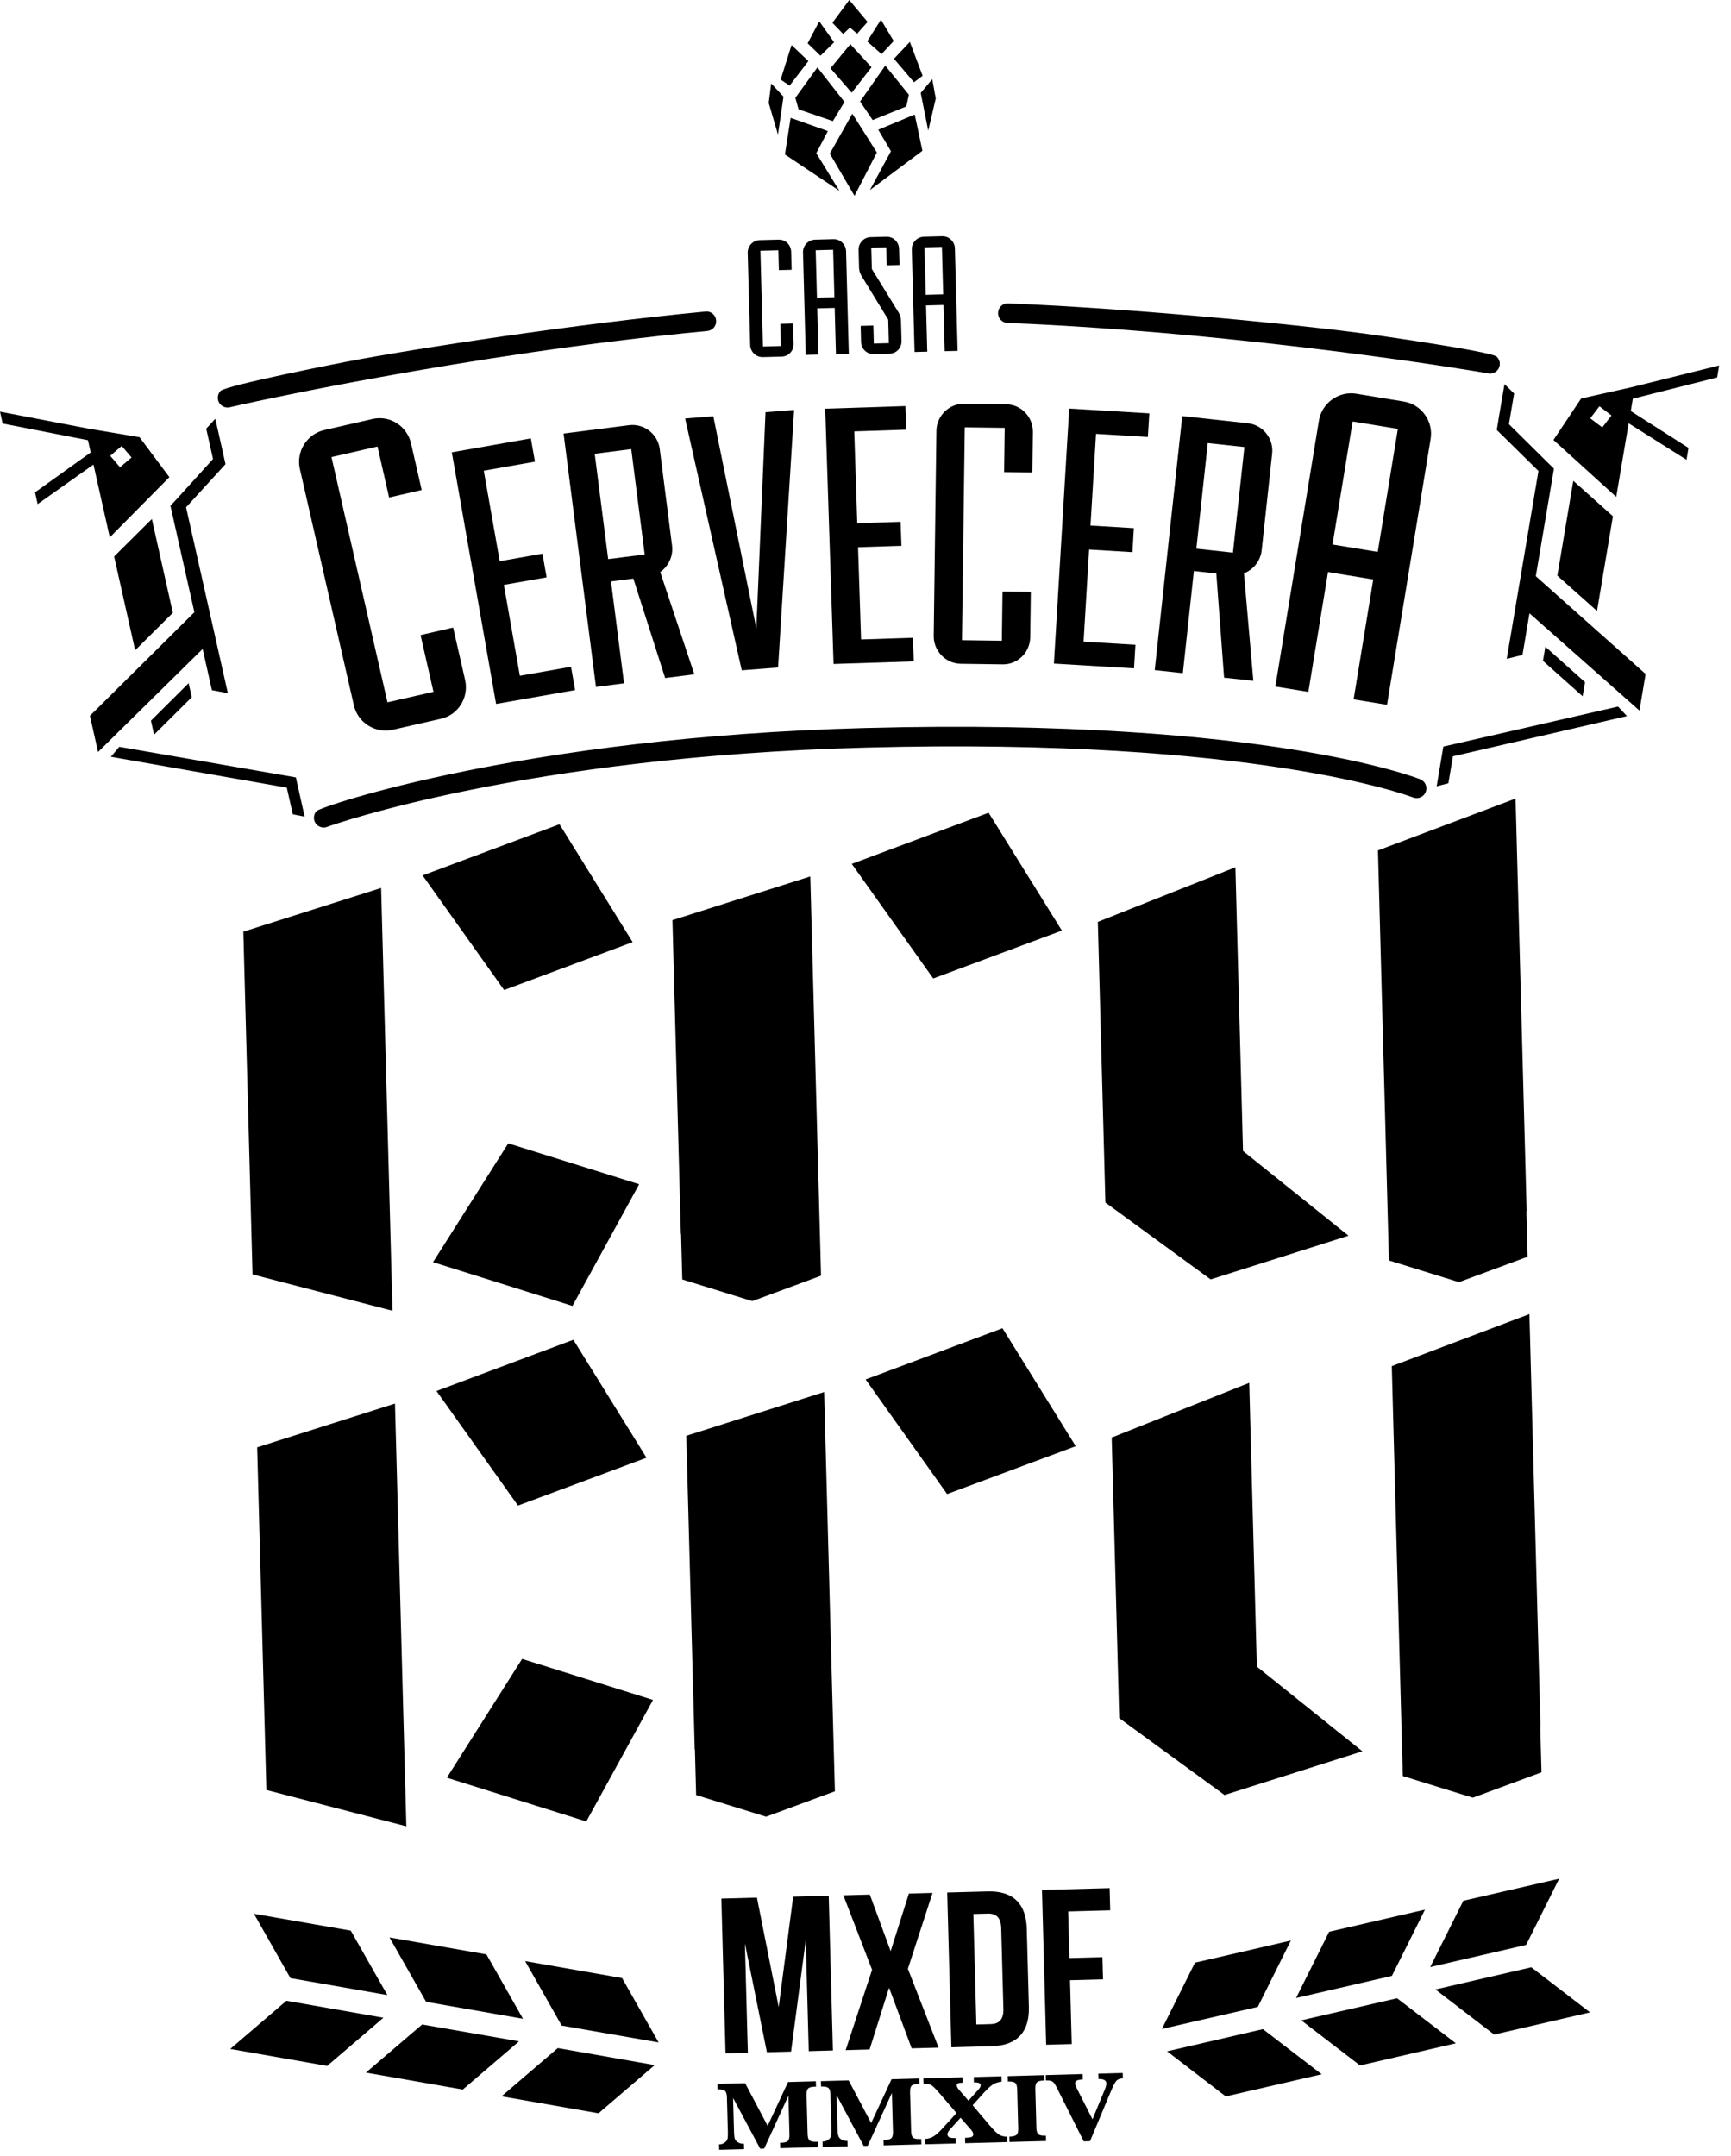 <svg width="102" height="127" viewBox="0 0 102 127" version="1.1" xmlns="http://www.w3.org/2000/svg" xmlns:xlink="http://www.w3.org/1999/xlink"><title>gr-escudo</title><desc>Created with Sketch.</desc><g id="Page-1" stroke="none" stroke-width="1" fill="none" fill-rule="evenodd"><g id="gr-escudo" fill="#000"><polygon id="Fill-1" points="50.352 11.537 48.898 9.05 50.224 6.698 51.67 8.983"/><polygon id="Fill-2" points="40.12 72.69 40.133 72.69 40.204 75.374 44.324 76.649 44.328 76.633 44.331 76.649 48.38 75.153 48.308 72.469 48.159 66.963 47.747 51.631 39.624 54.206"/><polygon id="Fill-3" points="81.196 50.099 81.625 66.065 81.772 71.571 81.844 74.254 85.964 75.53 85.967 75.513 85.973 75.53 90.016 74.035 89.944 71.351 89.959 71.35 89.305 47.043"/><polygon id="Fill-4" points="72.797 51.092 64.691 54.307 65.136 70.842 71.339 75.37 79.463 72.796 73.245 67.805"/><polygon id="Fill-5" points="82.44 96.439 82.588 101.944 82.661 104.627 86.779 105.901 86.783 105.889 86.79 105.901 90.833 104.409 90.76 101.723 90.774 101.723 90.122 77.414 82.012 80.479"/><polygon id="Fill-6" points="73.612 81.464 65.507 84.686 65.952 101.218 72.155 105.744 80.278 103.17 74.061 98.18"/><polygon id="Fill-7" points="50.191 50.891 54.992 57.643 62.572 54.821 58.254 47.878"/><polygon id="Fill-8" points="14.384 56.597 14.835 73.369 14.881 75.078 23.128 77.218 23.019 73.149 22.568 56.377 22.458 52.31 14.339 54.885"/><polygon id="Fill-9" points="24.903 51.571 29.705 58.323 37.279 55.501 32.969 48.557"/><polygon id="Fill-10" points="25.516 74.355 33.732 76.933 37.663 69.764 29.949 67.356"/><polygon id="Fill-11" points="40.937 103.063 40.949 103.062 41.02 105.747 45.139 107.02 45.144 107.007 45.147 107.019 49.197 105.527 49.124 102.842 48.975 97.338 48.563 82.005 40.44 84.583"/><polygon id="Fill-12" points="51.007 81.264 55.809 88.015 63.388 85.196 59.071 78.246"/><polygon id="Fill-13" points="15.2 86.969 15.651 103.741 15.696 105.449 23.944 107.588 23.834 103.522 23.384 86.748 23.274 82.685 15.154 85.262"/><polygon id="Fill-14" points="25.72 81.944 30.522 88.694 38.096 85.876 33.785 78.926"/><polygon id="Fill-15" points="26.331 104.726 34.548 107.303 38.479 100.143 30.765 97.727"/><path d="M96.126,22.814 L93.17,23.475 L91.539,25.919 L95.237,29.272 L95.969,24.937 L99.379,27.086 L99.495,26.384 L96.095,24.217 L96.215,23.487 L101.184,22.236 L101.299,21.53 L96.126,22.814 Z M93.706,24.644 L94.247,23.933 L94.956,24.476 L94.415,25.18 L93.706,24.644 Z M88.346,24.427 L88.202,25.31 L88.202,25.333 L90.655,27.745 L88.785,38.813 L89.713,38.583 L90.126,36.13 L96.606,41.86 L96.969,39.706 L90.498,33.945 L91.567,27.607 L91.144,27.195 L88.914,24.988 L89.22,23.182 L88.654,22.628 L88.346,24.427 Z M91.767,33.911 L94.105,35.993 L95.042,30.411 L92.706,28.325 L91.767,33.911 Z M90.92,38.932 L93.257,41.018 L93.397,40.186 L91.061,38.1 L90.92,38.932 Z M85.05,43.981 L84.987,44.356 L84.927,44.715 L84.657,46.319 L85.347,46.142 L85.614,44.555 L95.869,42.185 L95.342,41.624 L85.05,43.981 Z" id="Fill-16"/><path d="M0.155,24.95 L5.182,25.933 L5.345,26.654 L2.064,29.003 L2.218,29.697 L5.508,27.367 L6.469,31.657 L9.981,28.11 L8.223,25.756 L5.237,25.256 L-0,24.25 L0.155,24.95 Z M6.494,26.852 L7.173,26.271 L7.752,26.951 L7.073,27.527 L6.494,26.852 Z M12.151,25.253 L12.552,27.04 L10.447,29.363 L10.044,29.797 L11.454,36.068 L5.299,42.169 L5.778,44.3 L11.941,38.23 L12.486,40.658 L13.427,40.837 L10.964,29.886 L13.286,27.346 L13.282,27.32 L13.089,26.448 L12.687,24.669 L12.151,25.253 Z M6.724,32.783 L7.964,38.307 L10.185,36.1 L8.948,30.575 L6.724,32.783 Z M8.894,42.456 L9.078,43.279 L11.301,41.072 L11.116,40.246 L8.894,42.456 Z M6.534,44.584 L16.9,46.401 L17.253,47.971 L17.952,48.111 L17.596,46.522 L17.516,46.169 L17.435,45.797 L7.029,43.996 L6.534,44.584 Z" id="Fill-17"/><polygon id="Fill-18" points="35.267 124.495 38.578 121.655 32.868 120.653 29.552 123.495"/><polygon id="Fill-19" points="36.655 116.528 38.811 120.321 33.097 119.327 30.944 115.53"/><polygon id="Fill-20" points="27.27 123.096 30.584 120.256 24.875 119.262 21.561 122.098"/><polygon id="Fill-21" points="28.663 115.133 30.817 118.927 25.108 117.928 22.952 114.135"/><polygon id="Fill-22" points="19.278 121.703 22.592 118.866 16.879 117.865 13.567 120.703"/><polygon id="Fill-23" points="20.669 113.734 22.825 117.53 17.114 116.532 14.964 112.741"/><polygon id="Fill-24" points="72.228 123.501 68.77 120.844 74.418 119.537 77.882 122.195"/><polygon id="Fill-25" points="70.415 115.622 68.468 119.524 74.118 118.226 76.063 114.317"/><polygon id="Fill-26" points="80.14 121.676 76.678 119.018 82.323 117.718 85.786 120.371"/><polygon id="Fill-27" points="78.321 113.799 76.372 117.703 82.018 116.4 83.967 112.496"/><polygon id="Fill-28" points="88.042 119.856 84.584 117.2 90.233 115.893 93.693 118.549"/><polygon id="Fill-29" points="86.228 111.973 84.276 115.879 89.927 114.575 91.874 110.674"/><polyline id="Fill-30" points="50.113 2.606 48.946 4.023 50.19 5.456"/><polyline id="Fill-31" points="50.113 2.61 51.354 3.96 50.19 5.459 50.19 5.455 48.946 4.023 50.113 2.606"/><polygon id="Fill-32" points="50.043 -0 49.05 1.346 49.686 2.003 50.087 1.624 50.087 1.628 50.507 1.985 51.123 1.291 50.043 0.003"/><polygon id="Fill-33" points="48.274 1.258 48.274 1.255 49.151 2.492 48.348 3.28 48.348 3.284 47.59 2.553"/><polygon id="Fill-34" points="46.642 2.657 46.642 2.655 47.634 3.599 46.531 5.04 46.531 5.044 45.999 4.69"/><polygon id="Fill-35" points="45.443 4.92 45.296 6.065 45.844 7.934 45.843 7.928 46.168 5.694 45.443 4.916"/><polygon id="Fill-36" points="48.782 7.723 48.1 9.026 49.462 11.242 46.251 9.1 46.589 6.943"/><polygon id="Fill-37" points="47.056 6.442 49.077 7.135 49.761 6.005 48.167 3.971 46.867 5.762"/><polygon id="Fill-38" points="51.91 1.161 51.91 1.158 51.1 2.44 51.944 3.184 51.944 3.188 52.661 2.417"/><polygon id="Fill-39" points="53.614 2.47 53.614 2.467 52.677 3.463 53.854 4.842 53.854 4.847 54.366 4.465"/><polygon id="Fill-40" points="54.253 5.477 54.696 7.691 54.697 7.696 55.14 5.8 54.934 4.666 54.934 4.661"/><polygon id="Fill-41" points="51.751 7.644 52.5 8.908 51.261 11.194 54.353 8.883 53.9 6.747"/><polygon id="Fill-42" points="53.405 6.271 51.423 7.073 50.681 5.981 52.165 3.864 53.557 5.583"/><g id="Group-93" transform="translate(12, 13.645)"><path d="M32.954,7.393 C32.554,7.404 32.217,7.083 32.206,6.683 L32.059,1.247 C32.05,0.848 32.368,0.51 32.769,0.5 L33.878,0.47 C34.28,0.459 34.608,0.78 34.619,1.179 L34.647,2.248 L33.896,2.269 L33.865,1.098 L32.808,1.125 L32.958,6.768 L34.016,6.739 L33.981,5.433 L34.733,5.413 L34.765,6.615 C34.776,7.014 34.466,7.352 34.063,7.364 L32.954,7.393 Z" id="Fill-43"/><path d="M37.093,1.07 L36.065,1.098 L36.14,3.894 L37.167,3.867 L37.093,1.07 Z M37.258,7.216 L37.185,4.494 L36.157,4.521 L36.23,7.244 L35.48,7.263 L35.318,1.22 C35.308,0.823 35.627,0.483 36.029,0.472 L37.109,0.443 C37.508,0.432 37.844,0.755 37.855,1.153 L38.017,7.195 L37.258,7.216 Z" id="Fill-45"/><path d="M39.487,7.217 C39.089,7.228 38.75,6.907 38.739,6.508 L38.714,5.553 L39.463,5.532 L39.491,6.592 L40.376,6.569 L40.339,5.181 L38.779,2.63 C38.629,2.4 38.622,2.152 38.622,2.152 L38.592,1.072 C38.583,0.672 38.903,0.334 39.302,0.324 L40.226,0.299 C40.639,0.288 40.966,0.609 40.977,1.008 L41.003,1.965 L40.253,1.986 L40.223,0.926 L39.34,0.95 L39.374,2.203 L40.944,4.752 C41.094,4.995 41.09,5.221 41.09,5.221 L41.123,6.444 C41.133,6.844 40.825,7.182 40.411,7.192 L39.487,7.217 Z" id="Fill-47"/><path d="M43.503,0.898 L42.475,0.925 L42.55,3.723 L43.578,3.696 L43.503,0.898 Z M43.668,7.045 L43.595,4.322 L42.567,4.349 L42.64,7.072 L41.891,7.091 L41.728,1.048 C41.718,0.65 42.037,0.31 42.441,0.3 L43.519,0.272 C43.918,0.26 44.255,0.583 44.267,0.981 L44.429,7.024 L43.668,7.045 Z" id="Fill-49"/><path d="M11.146,29.346 C10.121,29.581 9.086,28.933 8.852,27.905 L5.67,13.983 C5.436,12.956 6.087,11.922 7.112,11.688 L9.954,11.037 C10.982,10.803 11.989,11.459 12.223,12.486 L12.848,15.221 L10.928,15.662 L10.245,12.66 L7.532,13.282 L10.832,27.729 L13.543,27.11 L12.78,23.768 L14.701,23.326 L15.405,26.407 C15.639,27.434 15.014,28.463 13.989,28.696 L11.146,29.346 Z" id="Fill-51"/><polygon id="Fill-53" points="17.232 27.824 14.622 13.001 19.28 12.181 19.522 13.553 16.506 14.084 17.446 19.416 19.964 18.972 20.209 20.367 17.69 20.81 18.633 26.166 21.646 25.635 21.889 27.008"/><path d="M25.196,12.811 L23.043,13.088 L23.837,19.293 L25.989,19.02 L25.196,12.811 Z M27.195,26.299 L25.32,20.44 L24.004,20.608 L24.772,26.609 L23.118,26.823 L21.209,11.895 L25.061,11.403 C25.944,11.289 26.761,11.92 26.875,12.805 L27.6,18.491 C27.68,19.125 27.389,19.713 26.903,20.054 L28.915,26.079 L27.195,26.299 Z" id="Fill-55"/><polygon id="Fill-57" points="31.708 25.844 28.37 11.008 30.033 10.879 32.567 23.373 33.108 10.637 34.793 10.506 33.849 25.678"/><polygon id="Fill-59" points="37.118 25.47 36.627 10.431 41.35 10.277 41.396 11.668 38.338 11.768 38.514 17.178 41.069 17.095 41.117 18.51 38.561 18.592 38.739 24.026 41.798 23.926 41.845 25.318"/><path d="M44.62,25.459 C43.729,25.449 43.011,24.709 43.02,23.819 L43.179,11.735 C43.191,10.846 43.929,10.125 44.821,10.137 L47.288,10.17 C48.179,10.181 48.876,10.92 48.864,11.812 L48.834,14.186 L47.167,14.166 L47.201,11.561 L44.849,11.53 L44.684,24.068 L47.035,24.101 L47.073,21.199 L48.741,21.221 L48.707,23.893 C48.694,24.783 47.979,25.504 47.087,25.493 L44.62,25.459 Z" id="Fill-61"/><polygon id="Fill-63" points="50.102 25.447 51.004 10.424 55.724 10.707 55.639 12.097 52.584 11.914 52.258 17.316 54.813 17.47 54.73 18.884 52.176 18.73 51.85 24.156 54.906 24.34 54.822 25.73"/><path d="M61.327,12.69 L59.168,12.457 L58.496,18.677 L60.652,18.913 L61.327,12.69 Z M60.13,26.277 L59.671,20.137 L58.35,19.994 L57.7,26.011 L56.043,25.832 L57.665,10.867 L61.526,11.287 C62.411,11.383 63.06,12.188 62.962,13.075 L62.345,18.774 C62.274,19.41 61.851,19.915 61.301,20.131 L61.854,26.462 L60.13,26.277 Z" id="Fill-65"/><path d="M70.37,11.621 L67.706,11.184 L66.52,18.432 L69.184,18.868 L70.37,11.621 Z M67.762,27.554 L68.919,20.492 L66.254,20.057 L65.096,27.116 L63.151,26.799 L65.718,11.132 C65.891,10.094 66.882,9.381 67.919,9.549 L70.719,10.01 C71.757,10.178 72.472,11.172 72.3,12.209 L69.731,27.876 L67.762,27.554 Z" id="Fill-67"/><path d="M7.091,35.105 C6.943,35.109 6.792,35.056 6.677,34.947 C6.446,34.728 6.437,34.362 6.655,34.132 C6.913,33.861 18.866,29.784 38.929,29.244 C51.138,28.916 59.374,29.747 64.134,30.503 C69.326,31.328 71.595,32.227 71.689,32.263 C71.985,32.38 72.128,32.718 72.009,33.014 C71.892,33.309 71.556,33.45 71.261,33.333 C71.171,33.298 62.069,29.777 38.96,30.398 C18.969,30.936 7.679,34.919 7.31,35.054 C7.241,35.086 7.165,35.103 7.091,35.105" id="Fill-69"/><path d="M1.427,10.364 C1.279,10.368 1.13,10.315 1.013,10.207 C0.783,9.986 0.774,9.622 0.991,9.388 C1.317,9.049 8.29,7.688 8.361,7.675 C12.411,6.894 22.003,5.424 29.572,4.707 C29.89,4.67 30.17,4.908 30.198,5.225 C30.23,5.542 29.997,5.824 29.68,5.853 C15.437,7.203 1.913,10.25 1.589,10.336 C1.536,10.353 1.48,10.363 1.427,10.364" id="Fill-71"/><path d="M75.817,8.365 C75.964,8.361 76.11,8.301 76.219,8.185 C76.439,7.954 76.429,7.59 76.198,7.369 C75.856,7.046 68.819,6.062 68.749,6.052 C64.663,5.491 55.004,4.537 47.411,4.227 C47.09,4.208 46.823,4.461 46.81,4.779 C46.797,5.097 47.044,5.367 47.362,5.379 C61.657,5.962 75.324,8.277 75.653,8.346 C75.707,8.361 75.763,8.367 75.817,8.365" id="Fill-73"/><polygon id="Fill-75" points="33.885 104.59 34.738 98.088 36.833 98.031 37.079 107.149 35.656 107.188 35.48 100.649 34.614 107.215 33.191 107.253 31.894 100.838 32.068 107.283 30.753 107.319 30.507 98.201 32.603 98.145"/><polygon id="Fill-77" points="42.951 97.867 41.497 102.339 43.307 106.981 41.72 107.023 40.389 103.451 39.241 107.09 37.831 107.129 39.388 102.395 37.695 98.008 39.255 97.966 40.482 101.297 41.557 97.904"/><path d="M45.356,99.107 L45.532,105.618 L46.381,105.595 C46.86,105.582 47.142,105.341 47.125,104.69 L46.997,99.947 C46.979,99.299 46.684,99.072 46.206,99.086 L45.356,99.107 Z M43.815,97.843 L46.197,97.779 C47.706,97.738 48.464,98.514 48.504,99.975 L48.627,104.587 C48.667,106.042 47.95,106.856 46.442,106.896 L44.061,106.961 L43.815,97.843 Z" id="Fill-79"/><polygon id="Fill-81" points="51.017 101.704 52.96 101.652 52.996 102.958 51.052 103.01 51.153 106.77 49.646 106.81 49.4 97.693 53.385 97.586 53.42 98.891 50.943 98.958"/><path d="M32.796,112.936 L31.198,109.949 L31.253,111.956 C31.257,112.137 31.274,112.268 31.3,112.353 C31.329,112.436 31.392,112.506 31.489,112.563 C31.587,112.621 31.701,112.648 31.839,112.645 L31.848,112.961 L30.38,113 L30.371,112.684 C30.499,112.68 30.61,112.645 30.702,112.577 C30.794,112.507 30.851,112.436 30.868,112.352 C30.888,112.268 30.895,112.137 30.89,111.95 L30.835,109.912 C30.829,109.714 30.79,109.588 30.718,109.524 C30.645,109.461 30.5,109.43 30.284,109.436 L30.275,109.12 L31.907,109.077 L33.235,111.59 L34.437,109.008 L36.075,108.963 L36.084,109.28 L36.003,109.283 C35.798,109.288 35.666,109.329 35.608,109.402 C35.549,109.473 35.523,109.596 35.527,109.772 L35.589,112.065 C35.594,112.245 35.626,112.367 35.691,112.434 C35.758,112.504 35.891,112.536 36.089,112.53 L36.184,112.528 L36.192,112.844 L33.973,112.905 L33.964,112.587 L34.046,112.584 C34.247,112.58 34.378,112.536 34.439,112.465 C34.497,112.392 34.525,112.27 34.519,112.092 L34.458,109.814 L33.03,112.93 L32.796,112.936 Z" id="Fill-83"/><path d="M38.895,112.772 L37.297,109.784 L37.352,111.791 C37.356,111.972 37.373,112.103 37.404,112.189 C37.428,112.272 37.492,112.341 37.587,112.398 C37.684,112.457 37.801,112.484 37.938,112.481 L37.947,112.796 L36.477,112.837 L36.468,112.519 C36.599,112.516 36.708,112.481 36.801,112.412 C36.894,112.343 36.952,112.272 36.969,112.189 C36.987,112.105 36.993,111.972 36.989,111.785 L36.934,109.748 C36.928,109.549 36.892,109.424 36.816,109.359 C36.745,109.296 36.6,109.266 36.382,109.272 L36.373,108.956 L38.007,108.912 L39.334,111.425 L40.535,108.844 L42.176,108.799 L42.185,109.115 L42.105,109.118 C41.9,109.124 41.767,109.165 41.706,109.237 C41.65,109.308 41.621,109.431 41.626,109.608 L41.688,111.9 C41.693,112.081 41.727,112.203 41.791,112.269 C41.856,112.34 41.989,112.371 42.193,112.365 L42.283,112.364 L42.291,112.68 L40.074,112.74 L40.063,112.422 L40.145,112.421 C40.346,112.415 40.477,112.371 40.538,112.302 C40.596,112.228 40.623,112.106 40.618,111.928 L40.556,109.65 L39.13,112.766 L38.895,112.772 Z" id="Fill-85"/><path d="M44.601,111.114 L43.986,111.791 C43.877,111.912 43.825,112.008 43.828,112.088 C43.829,112.156 43.861,112.215 43.921,112.257 C43.984,112.293 44.112,112.314 44.306,112.308 L44.315,112.627 L42.521,112.674 L42.512,112.357 C42.668,112.353 42.82,112.313 42.96,112.238 C43.103,112.166 43.279,112.015 43.486,111.794 L44.363,110.836 L43.417,109.735 C43.164,109.439 42.987,109.26 42.887,109.195 C42.79,109.134 42.634,109.103 42.418,109.109 L42.41,108.793 L44.712,108.731 L44.722,109.048 C44.583,109.051 44.49,109.064 44.446,109.086 C44.399,109.107 44.377,109.144 44.378,109.201 C44.38,109.275 44.417,109.352 44.485,109.434 L45.066,110.107 L45.667,109.438 C45.749,109.347 45.788,109.263 45.787,109.185 C45.783,109.076 45.652,109.023 45.388,109.029 L45.379,108.713 L47.011,108.67 L47.02,108.986 C46.8,109.013 46.626,109.072 46.489,109.164 C46.353,109.256 46.185,109.41 45.984,109.631 L45.313,110.375 L46.294,111.535 C46.579,111.872 46.787,112.071 46.917,112.136 C47.051,112.199 47.197,112.231 47.357,112.226 L47.366,112.545 L44.874,112.611 L44.866,112.294 C45.086,112.288 45.224,112.263 45.275,112.232 C45.328,112.195 45.352,112.146 45.35,112.078 C45.348,112.006 45.307,111.927 45.23,111.832 L44.601,111.114 Z" id="Fill-87"/><path d="M47.388,108.977 L47.38,108.661 L49.534,108.602 L49.542,108.918 L49.484,108.92 C49.28,108.926 49.15,108.965 49.087,109.039 C49.029,109.11 49.002,109.234 49.007,109.41 L49.069,111.702 C49.074,111.882 49.109,112.004 49.175,112.073 C49.238,112.141 49.372,112.173 49.572,112.168 L49.63,112.166 L49.638,112.484 L47.484,112.541 L47.476,112.224 C47.694,112.218 47.833,112.182 47.904,112.115 C47.974,112.051 48.005,111.924 47.999,111.731 L47.938,109.438 C47.933,109.252 47.896,109.129 47.827,109.063 C47.759,109 47.613,108.971 47.388,108.977" id="Fill-89"/><path d="M51.86,112.504 L50.384,109.562 C50.268,109.326 50.188,109.176 50.143,109.106 C50.098,109.039 50.043,108.99 49.971,108.957 C49.899,108.926 49.786,108.912 49.631,108.916 L49.623,108.598 L51.793,108.539 L51.801,108.858 C51.498,108.865 51.347,108.94 51.35,109.082 C51.353,109.16 51.4,109.286 51.493,109.465 L52.376,111.204 L53.114,109.417 C53.168,109.287 53.194,109.176 53.192,109.084 C53.188,108.908 53.033,108.824 52.731,108.832 L52.721,108.514 L54.157,108.476 L54.165,108.794 C54,108.799 53.875,108.845 53.788,108.928 C53.704,109.02 53.571,109.275 53.397,109.703 L52.229,112.494 L51.86,112.504 Z" id="Fill-91"/></g></g></g></svg>